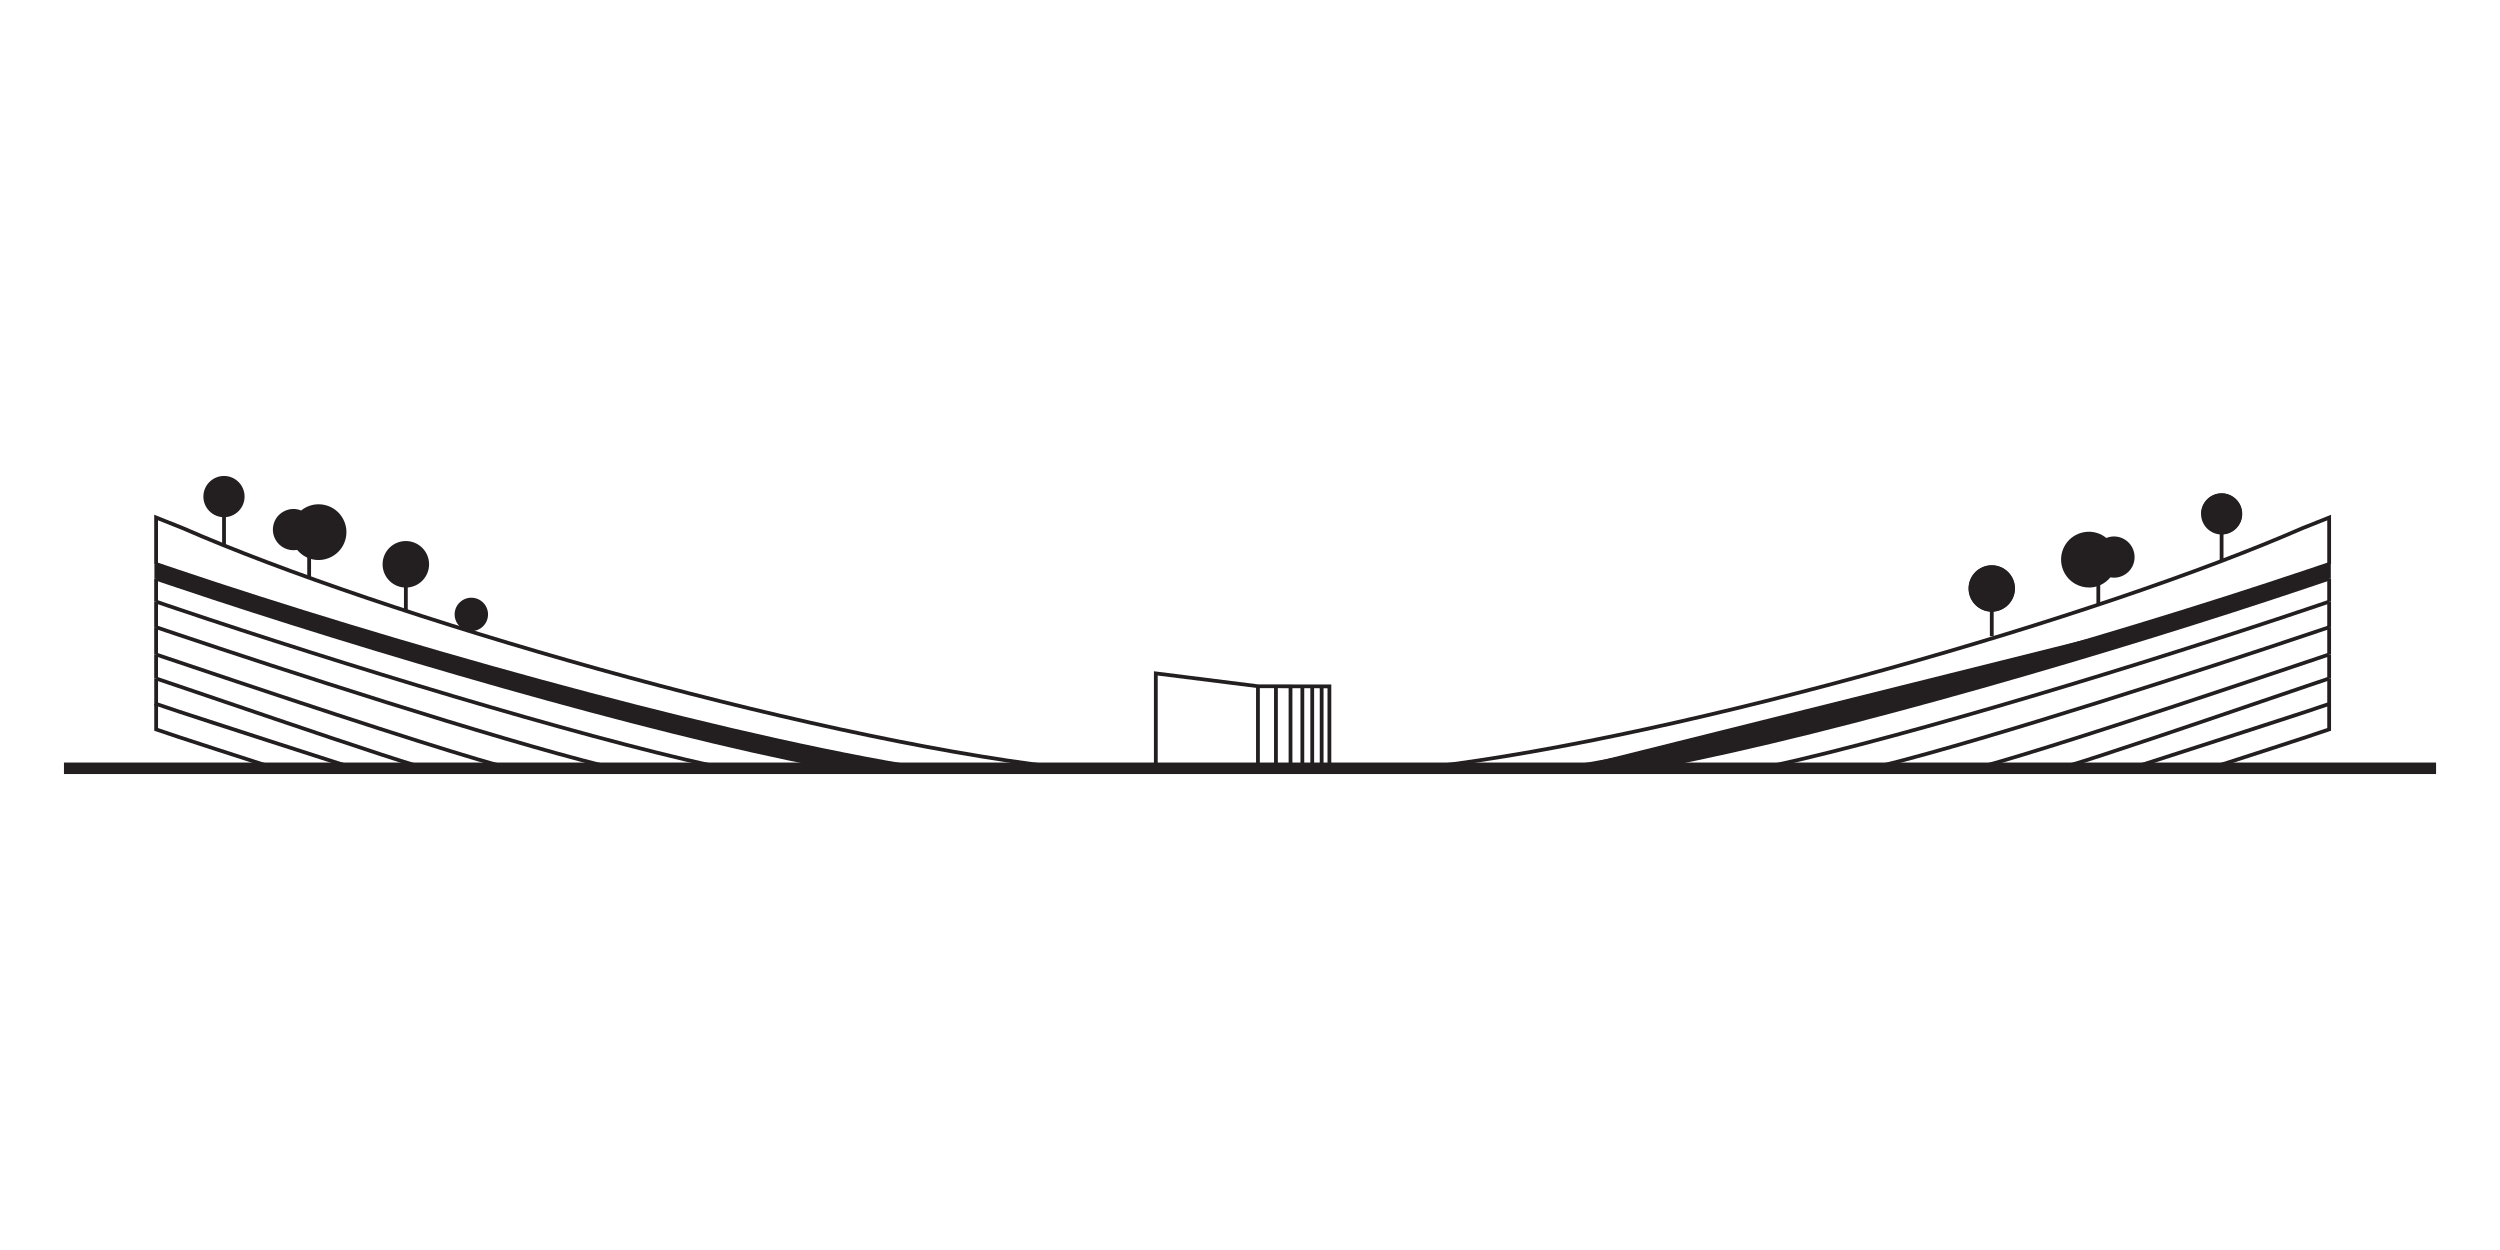 <?xml version="1.0" encoding="UTF-8"?>
<svg id="Layer_1" data-name="Layer 1" xmlns="http://www.w3.org/2000/svg" viewBox="0 0 600 300">
  <defs>
    <style>
      .cls-1 {
        fill: #231f20;
        stroke-width: 0px;
      }
    </style>
  </defs>
  <rect class="cls-1" x="37.01" y="150.52" width=".91" height="6.55"/>
  <rect class="cls-1" x="37.01" y="157.07" width=".91" height="5.77"/>
  <rect class="cls-1" x="37.06" y="135.37" width=".81" height="3.52"/>
  <rect class="cls-1" x="37.01" y="138.88" width=".91" height="5.52"/>
  <path class="cls-1" d="M253.73,184.61c-62.04-7.41-162.06-36.43-210.04-57.43l-5.77-2.3v10.48h-.91v-11.83l7.03,2.8c47.93,20.98,147.82,49.97,209.79,57.37l-.11.9Z"/>
  <rect class="cls-1" x="37.01" y="144.4" width=".91" height="6.12"/>
  <path class="cls-1" d="M170.86,184.22c-33.11-7.3-89.69-24.61-128.24-37.6l-5.3-1.79.29-.86,5.3,1.79c38.53,12.99,95.06,30.28,128.14,37.57l-.2.89Z"/>
  <g>
    <path class="cls-1" d="M37.47,135.37l5.29,1.78c49.54,16.7,124.15,38.06,174.54,46.63h-19.49c-43.82-8.37-111.9-28.57-155.05-43.11l-5.29-1.78"/>
    <path class="cls-1" d="M217.3,184.23h-19.49c-43.13-8.23-110.67-28.13-155.19-43.13l-5.29-1.78.29-.86,5.29,1.78c44.5,15,111.98,34.88,154.99,43.1h14.2c-50.13-9.09-122.24-29.82-169.48-45.75l-5.29-1.78.29-.86,5.29,1.78c48.85,16.47,124.29,38.08,174.47,46.61l-.08.9Z"/>
  </g>
  <path class="cls-1" d="M119.89,184.22c-12.32-3.41-39.04-12.03-77.27-24.93l-5.3-1.78.29-.86,5.3,1.78c38.21,12.89,64.91,21.51,77.22,24.92l-.24.88Z"/>
  <path class="cls-1" d="M144.76,184.22c-26.6-6.63-78.44-23.49-102.14-31.48l-5.3-1.78.29-.86,5.3,1.78c23.68,7.98,75.49,24.83,102.07,31.46l-.22.88Z"/>
  <path class="cls-1" d="M99.86,184.21c-8.39-2.51-31.16-10.27-46.23-15.41-4.59-1.56-8.47-2.88-11.01-3.74l-5.3-1.79.29-.86,5.3,1.79c2.54.86,6.42,2.18,11.01,3.74,15.06,5.13,37.83,12.89,46.2,15.4l-.26.87Z"/>
  <path class="cls-1" d="M99.99,184.23l-17.05-.02c-.35-.11-35.63-11.47-40.32-13.06l-5.6-1.89v-6.42h.91v5.77l4.98,1.68c4.59,1.54,38.49,12.47,40.24,13.03h16.84v.91Z"/>
  <path class="cls-1" d="M66.35,184.97c-9.83-3.17-21.23-6.86-23.73-7.7l-5.6-1.89v-6.42h.91v5.77l4.98,1.68c2.49.84,13.89,4.53,23.72,7.7l-.28.87Z"/>
  <rect class="cls-1" x="558.54" y="150.52" width=".91" height="6.55"/>
  <rect class="cls-1" x="558.54" y="157.07" width=".91" height="5.77"/>
  <rect class="cls-1" x="558.59" y="135.37" width=".81" height="3.52"/>
  <rect class="cls-1" x="558.54" y="138.88" width=".91" height="5.52"/>
  <path class="cls-1" d="M342.74,184.61l-.11-.9c61.97-7.4,161.86-36.39,209.77-57.36l7.05-2.81v11.83h-.91v-10.48l-5.79,2.3c-47.96,20.99-147.97,50.02-210.02,57.42Z"/>
  <rect class="cls-1" x="558.54" y="144.4" width=".91" height="6.12"/>
  <path class="cls-1" d="M425.6,184.22l-.2-.89c33.08-7.29,89.62-24.59,128.14-37.57l5.3-1.79.29.86-5.3,1.79c-38.55,12.99-95.12,30.3-128.24,37.6Z"/>
  <path class="cls-1" d="M379.16,183.78h19.49c43.82-8.37,111.9-28.57,155.05-43.11l5.29-1.78"/>
  <line class="cls-1" x1="558.99" y1="135.37" x2="553.7" y2="137.15"/>
  <g>
    <path class="cls-1" d="M558.99,135.37l-5.29,1.78c-49.54,16.7-124.14,38.06-174.54,46.63h19.49c43.82-8.37,111.9-28.57,155.05-43.11l5.29-1.78"/>
    <path class="cls-1" d="M379.16,184.23l-.08-.9c50.19-8.53,125.62-30.14,174.47-46.61l5.3-1.78.29.86-5.3,1.78c-47.24,15.93-119.34,36.66-169.47,45.74h14.28c42.93-8.21,110.41-28.09,154.9-43.09l5.3-1.78.29.86-5.3,1.78c-44.53,15.01-112.06,34.9-155.11,43.13h-19.58Z"/>
  </g>
  <path class="cls-1" d="M476.57,184.22l-.24-.88c8.54-2.36,28.87-8.61,77.22-24.92l5.3-1.78.29.86-5.3,1.78c-48.37,16.32-68.72,22.56-77.27,24.93Z"/>
  <path class="cls-1" d="M451.7,184.22l-.22-.88c26.55-6.62,78.38-23.47,102.07-31.46l5.3-1.78.29.86-5.3,1.78c-23.71,7.99-75.56,24.85-102.14,31.48Z"/>
  <path class="cls-1" d="M496.6,184.21l-.26-.87c8.36-2.5,31.09-10.25,46.13-15.38,4.62-1.58,8.53-2.91,11.08-3.77l5.3-1.79.29.86-5.3,1.79c-2.55.86-6.46,2.19-11.08,3.77-15.05,5.13-37.79,12.88-46.17,15.39Z"/>
  <path class="cls-1" d="M513.45,184.23h-16.98v-.91h16.84c5.63-1.81,35.96-11.59,40.24-13.03l4.99-1.68v-5.77h.91v6.42l-5.6,1.89c-4.3,1.45-34.88,11.3-40.32,13.06l-.07.02Z"/>
  <path class="cls-1" d="M530.12,184.97l-.28-.87c9.35-3.02,21.18-6.84,23.71-7.7l4.99-1.68v-5.77h.91v6.42l-5.6,1.89c-2.54.86-13.92,4.54-23.73,7.7Z"/>
  <path class="cls-1" d="M319.51,184.61h-42.57v-23.51l25.02,3.15,17.55.03v20.33ZM277.85,183.7h40.75v-18.52l-16.7-.03-24.05-3.02v21.57Z"/>
  <rect class="cls-1" x="532.73" y="127.82" width=".91" height="6.96"/>
  <g>
    <path class="cls-1" d="M537.68,123.33c0,2.49-2.01,4.5-4.49,4.5s-4.49-2.01-4.49-4.5,2.01-4.49,4.49-4.49,4.49,2.01,4.49,4.49"/>
    <path class="cls-1" d="M533.19,128.28c-2.73,0-4.94-2.22-4.94-4.95s2.22-4.95,4.94-4.95,4.95,2.22,4.95,4.95-2.22,4.95-4.95,4.95ZM533.19,119.29c-2.22,0-4.03,1.81-4.03,4.04s1.81,4.04,4.03,4.04,4.04-1.81,4.04-4.04-1.81-4.04-4.04-4.04Z"/>
  </g>
  <path class="cls-1" d="M533.19,128.23v-.81c2.25,0,4.09-1.83,4.09-4.09s-1.83-4.09-4.09-4.09-4.08,1.83-4.08,4.09h-.81c0-2.7,2.2-4.9,4.89-4.9s4.9,2.2,4.9,4.9-2.2,4.9-4.9,4.9Z"/>
  <rect class="cls-1" x="477.57" y="146.37" width=".91" height="6.33"/>
  <g>
    <path class="cls-1" d="M483.15,141.24c0,2.83-2.29,5.13-5.13,5.13s-5.12-2.3-5.12-5.13,2.3-5.13,5.12-5.13,5.13,2.29,5.13,5.13"/>
    <path class="cls-1" d="M478.02,146.82c-3.07,0-5.58-2.51-5.58-5.59s2.5-5.58,5.58-5.58,5.58,2.5,5.58,5.58-2.5,5.59-5.58,5.59ZM478.02,136.57c-2.57,0-4.67,2.1-4.67,4.67s2.09,4.68,4.67,4.68,4.67-2.1,4.67-4.68-2.1-4.67-4.67-4.67Z"/>
  </g>
  <path class="cls-1" d="M478.02,146.77c-3.05,0-5.53-2.48-5.53-5.54s2.48-5.53,5.53-5.53,5.53,2.48,5.53,5.53-2.48,5.54-5.53,5.54ZM478.02,136.52c-2.6,0-4.72,2.12-4.72,4.72s2.12,4.73,4.72,4.73,4.72-2.12,4.72-4.73-2.12-4.72-4.72-4.72Z"/>
  <rect class="cls-1" x="503.14" y="139.96" width=".91" height="5.23"/>
  <path class="cls-1" d="M504.29,128.82c-3.03-1.63-6.81-.5-8.44,2.53-1.63,3.03-.5,6.81,2.53,8.44,2.75,1.48,6.09.68,7.91-1.73"/>
  <path class="cls-1" d="M506.3,138.06c1.94.48,4.03-.39,5.02-2.23,1.17-2.19.36-4.91-1.83-6.09"/>
  <g>
    <path class="cls-1" d="M506.3,138.06c1.94.48,4.03-.39,5.02-2.23,1.17-2.19.36-4.91-1.83-6.09-1.3-.7-2.79-.69-4.04-.1-.35-.31-.74-.58-1.16-.81-3.03-1.63-6.81-.5-8.44,2.53-1.63,3.03-.5,6.81,2.53,8.44,2.75,1.48,6.09.68,7.91-1.73Z"/>
    <path class="cls-1" d="M501.35,141c-1.08,0-2.17-.26-3.18-.81-3.24-1.75-4.46-5.81-2.72-9.06.85-1.57,2.25-2.72,3.96-3.23,1.71-.51,3.52-.33,5.09.52.36.2.7.43,1.02.69,1.37-.55,2.88-.47,4.18.23,2.4,1.29,3.3,4.3,2.02,6.71-1.03,1.9-3.14,2.9-5.24,2.52-1.3,1.59-3.19,2.44-5.13,2.44ZM501.34,128.53c-.56,0-1.12.08-1.67.25-1.48.44-2.69,1.44-3.42,2.79-1.51,2.8-.45,6.31,2.35,7.82,2.52,1.36,5.61.68,7.33-1.61l.18-.24.29.07c1.78.44,3.64-.39,4.52-2,1.05-1.96.31-4.42-1.65-5.47-1.13-.61-2.46-.64-3.63-.09l-.27.13-.22-.19c-.34-.3-.71-.55-1.08-.76-.85-.46-1.78-.69-2.73-.69Z"/>
  </g>
  <rect class="cls-1" x="73.74" y="133.38" width=".91" height="5.23"/>
  <g>
    <path class="cls-1" d="M71.5,131.47c-1.94.48-4.03-.39-5.02-2.23-1.17-2.19-.36-4.91,1.83-6.09,1.3-.71,2.8-.69,4.04-.1.35-.31.74-.59,1.16-.82,3.03-1.63,6.81-.5,8.44,2.53,1.63,3.03.5,6.81-2.53,8.44-2.74,1.47-6.09.68-7.91-1.73Z"/>
    <path class="cls-1" d="M76.45,134.41c-1.94,0-3.83-.85-5.13-2.44-2.1.39-4.22-.62-5.24-2.52-1.29-2.41-.39-5.42,2.01-6.7,1.3-.7,2.81-.79,4.18-.23.32-.26.67-.49,1.02-.69,1.57-.85,3.38-1.03,5.09-.52s3.12,1.66,3.96,3.23c.85,1.57,1.03,3.38.52,5.09-.51,1.71-1.66,3.12-3.23,3.97-1.01.54-2.1.81-3.18.81ZM71.68,130.96l.18.24c1.72,2.29,4.81,2.96,7.33,1.61,1.36-.73,2.35-1.95,2.79-3.43.44-1.48.29-3.04-.45-4.4-.73-1.36-1.95-2.35-3.42-2.79-1.48-.44-3.04-.28-4.4.45-.38.2-.74.46-1.08.76l-.22.2-.27-.13c-1.17-.55-2.5-.52-3.63.09-1.96,1.05-2.7,3.51-1.64,5.47.87,1.62,2.74,2.44,4.51,2l.29-.07Z"/>
  </g>
  <rect class="cls-1" x="53.31" y="123.67" width=".91" height="6.97"/>
  <g>
    <path class="cls-1" d="M49.27,119.18c0,2.48,2.01,4.5,4.49,4.5s4.49-2.01,4.49-4.5-2.01-4.49-4.49-4.49-4.49,2.01-4.49,4.49Z"/>
    <path class="cls-1" d="M53.76,124.13c-2.73,0-4.95-2.22-4.95-4.95s2.22-4.95,4.95-4.95,4.94,2.22,4.94,4.95-2.22,4.95-4.94,4.95ZM53.76,115.14c-2.23,0-4.04,1.81-4.04,4.04s1.81,4.04,4.04,4.04,4.03-1.81,4.03-4.04-1.81-4.04-4.03-4.04Z"/>
  </g>
  <rect class="cls-1" x="96.95" y="140.57" width=".91" height="6.33"/>
  <g>
    <path class="cls-1" d="M92.28,135.44c0,2.83,2.29,5.13,5.12,5.13s5.13-2.3,5.13-5.13-2.29-5.13-5.13-5.13-5.12,2.3-5.12,5.13Z"/>
    <path class="cls-1" d="M97.4,141.02c-3.08,0-5.58-2.51-5.58-5.59s2.5-5.58,5.58-5.58,5.58,2.5,5.58,5.58-2.5,5.59-5.58,5.59ZM97.4,130.77c-2.58,0-4.67,2.1-4.67,4.67s2.09,4.68,4.67,4.68,4.67-2.1,4.67-4.68-2.1-4.67-4.67-4.67Z"/>
  </g>
  <path class="cls-1" d="M109.56,147.46c0,1.96,1.59,3.55,3.56,3.55s3.55-1.59,3.55-3.55"/>
  <g>
    <path class="cls-1" d="M109.56,147.46c0,1.96,1.59,3.55,3.56,3.55s3.55-1.59,3.55-3.55-1.59-3.56-3.55-3.56-3.56,1.59-3.56,3.56Z"/>
    <path class="cls-1" d="M113.12,151.47c-2.21,0-4.01-1.8-4.01-4.01s1.8-4.01,4.01-4.01,4.01,1.8,4.01,4.01-1.8,4.01-4.01,4.01ZM113.12,144.36c-1.71,0-3.1,1.39-3.1,3.1s1.39,3.1,3.1,3.1,3.1-1.39,3.1-3.1-1.39-3.1-3.1-3.1Z"/>
  </g>
  <rect class="cls-1" x="15.35" y="183.01" width="569.31" height="2.76"/>
  <rect class="cls-1" x="301.45" y="164.69" width=".91" height="19.68"/>
  <rect class="cls-1" x="305.77" y="164.69" width=".91" height="19.09"/>
  <rect class="cls-1" x="309.27" y="164.69" width=".91" height="19.09"/>
  <rect class="cls-1" x="312.11" y="164.69" width=".91" height="19.09"/>
  <rect class="cls-1" x="314.48" y="164.69" width=".91" height="19.09"/>
  <rect class="cls-1" x="316.74" y="164.69" width=".91" height="19.09"/>
</svg>